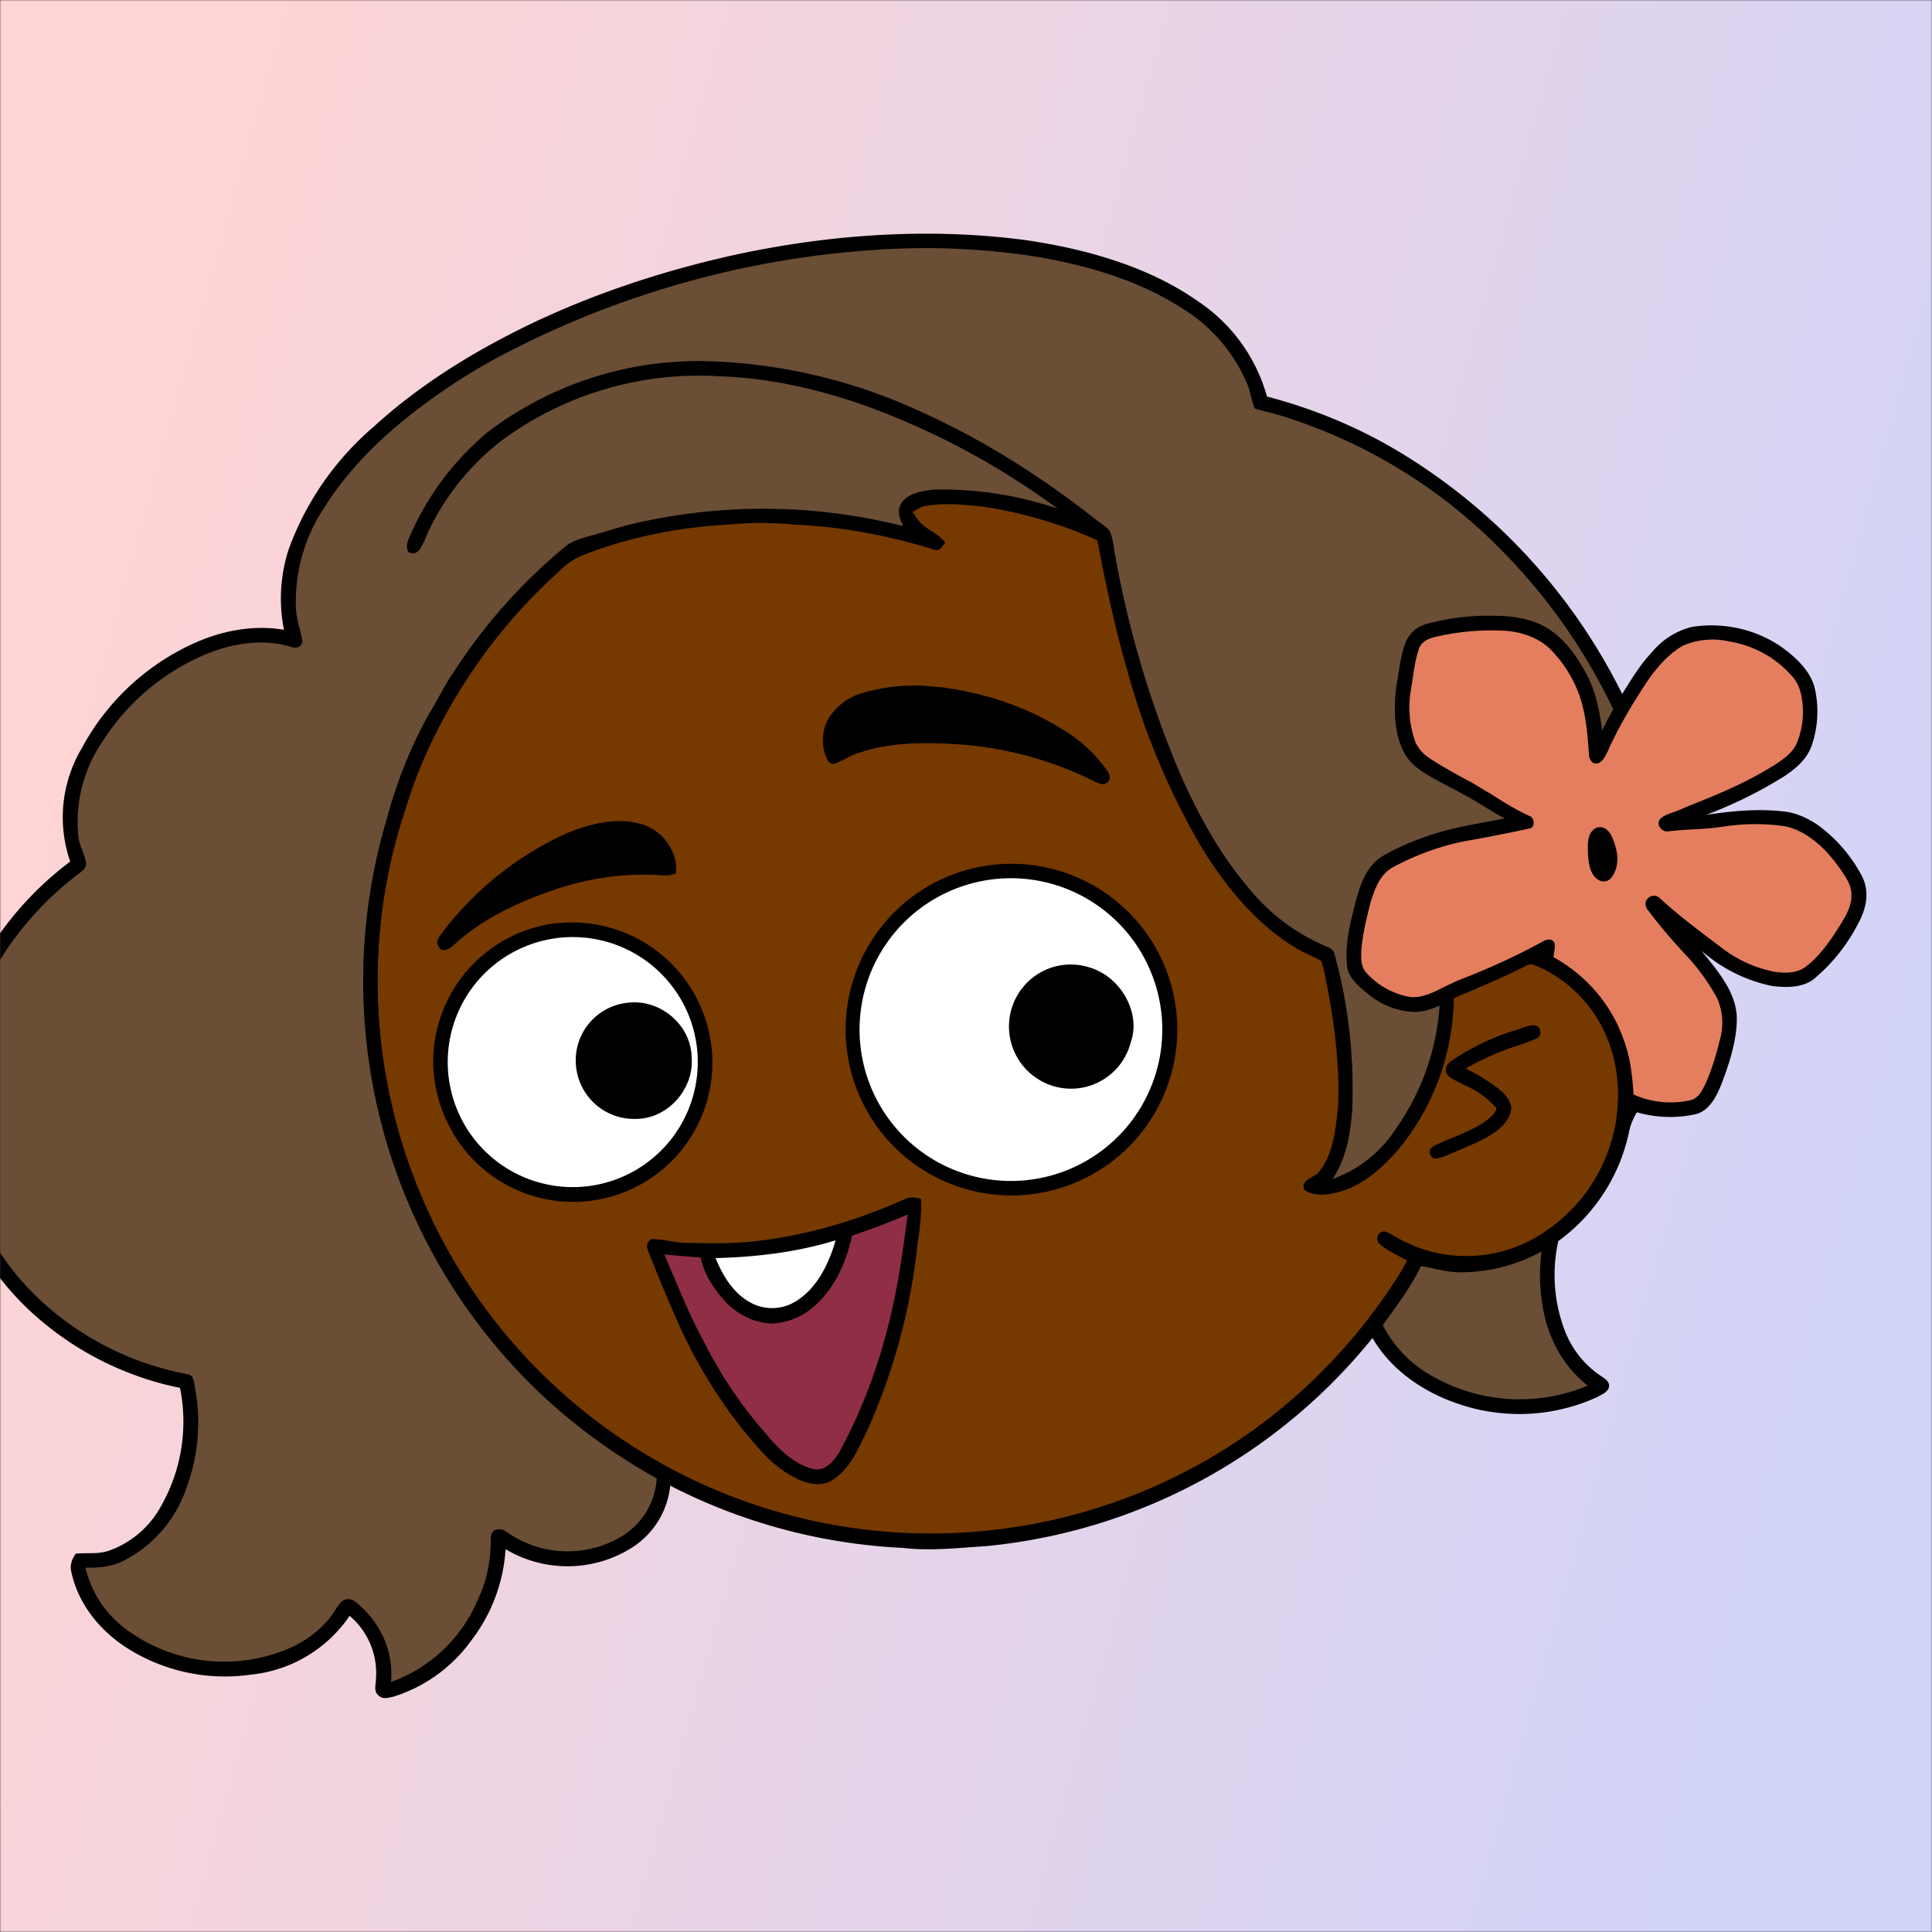 <svg xmlns="http://www.w3.org/2000/svg" viewBox="0 0 762 762" fill="none" shape-rendering="auto"><rect x="0" y="0" width="762" height="762" fill="#333333" stroke="none"/><mask id="viewboxMask"><rect width="762" height="762" rx="0" ry="0" x="0" y="0" fill="#fff" /></mask><g mask="url(#viewboxMask)"><rect fill="url(#backgroundLinear)" width="762" height="762" x="0" y="0" /><defs><linearGradient id="backgroundLinear" gradientTransform="rotate(15 0.5 0.5)"><stop stop-color="#ffd4d4"/><stop offset="1" stop-color="#d1d4f9"/></linearGradient></defs><path d="M396 164.8a224.8 224.8 0 0 1 104.8 42.4c6.2 4.9 12.5 9.4 18 15a225.4 225.4 0 0 1 71.8 149 58.5 58.5 0 0 1 50.9 42.2 71 71 0 0 1-27.6 76.5c-11 7.7-24.5 12-38 11.7-5 0-10-1.6-15-1.8-1.9 2.2-3.3 4.9-4.8 7.3A223.3 223.3 0 0 1 389 609.8c-11 .7-21.9 2-33 .7a223.7 223.7 0 0 1-178.8-342.3A223.4 223.4 0 0 1 352 163.5c14.6-1.4 29.4-.3 44 1.3Z" fill="#000"/><path fill-rule="evenodd" clip-rule="evenodd" d="M498.8 213.2A216 216 0 0 0 363 169c-13-.2-26.2 1.6-39 4a218 218 0 0 0-113.6 365.5 218.5 218.5 0 0 0 260.4 40.2c35-18.8 64.2-47.3 84.4-81.5l-3-1.6c-2.8-1.4-5.7-3-8-5-2.2-2-.3-5.8 2.7-4.7 1.5.7 3 1.6 4.4 2.4a55 55 0 0 0 59.6-3.6 64.5 64.5 0 0 0 25-69.8 53.1 53.1 0 0 0-24-31 52.6 52.6 0 0 0-47-2.8c-1.6.8-3.4 1.5-5 1.3-2.5-.2-2.8-4.2-.6-5.2 8-4 16.5-5.6 25.4-6.4a217 217 0 0 0-72-146.4c-4.4-4-8.7-8.1-13.9-11.3Zm107.6 196.2c2-1.2 1.3-5.1-1.4-5-2 0-4.2.8-6.2 1.6l-1.4.4a95.1 95.1 0 0 0-25.5 12.4c-2.2 2-2.2 4.4.1 6.2a92 92 0 0 0 5.2 2.8 36 36 0 0 1 13 9.2c-.2 1.9-2 3.4-3.4 4.5l-.2.2c-3.9 3-8.8 5-13.6 7-2.5 1-4.9 2-7.1 3.1-1.7.8-2.6 2.2-1.6 3.9 1 2 3.2 1.1 5 .5l.6-.2 5.4-2.3c5.4-2.3 11-4.5 15.4-8 2.7-2.1 5.1-5.1 5.4-8.7-.5-3.4-2.7-5.7-5.3-7.8a83 83 0 0 0-11.6-7.2l-1.1-.6c5.4-3 10.8-5.6 16.6-7.7l5-1.7a52 52 0 0 0 6.7-2.6Z" fill="#763900"/><g transform="translate(-161 -83)"><path d="M550.3 424.4a65.4 65.4 0 1 1 13 130 65.4 65.4 0 0 1-13-130Z" fill="#000"/><path d="M549.3 430.3a59.7 59.7 0 1 1 15.1 118.3 59.7 59.7 0 0 1-15.1-118.3Z" fill="#fff"/><path d="M381.2 447.1a55.3 55.3 0 0 1 60 45.9A54.9 54.9 0 0 1 341 532a57 57 0 0 1-9.1-28 55.1 55.1 0 0 1 49.4-57Z" fill="#000"/><path d="M376.5 453.7a49.3 49.3 0 1 1 20.8 96.4 49.3 49.3 0 0 1-20.8-96.4Z" fill="#fff"/><path d="M576.4 464.4a24.7 24.7 0 0 1 17.7 1.5c10 4.7 16.7 17.4 12.9 28.1a24.3 24.3 0 0 1-36.6 14.6 24.5 24.5 0 0 1 6-44.2ZM408.5 478.5c12.7-1.6 25 8.5 25.3 21.5 1 12.4-9.3 24.2-21.8 24.3a23 23 0 0 1-23.9-22.3 22.8 22.8 0 0 1 20.4-23.5Z" fill="#000"/></g><g transform="translate(-161 -83)"><path d="M531 353.9c17 2 34 7.4 48.6 16.5a57 57 0 0 1 18.3 16.9c.9 1.2 1.2 3.5-.2 4.3-1.2 1.2-2.9.5-4.2 0a143 143 0 0 0-54-15c-13.4-.9-28.2-1-41 3.8-3 1-5.6 3-8.5 3.8-1.4.3-2.5-1-3-2.2a18 18 0 0 1 .3-14.8 23 23 0 0 1 13.3-10.7A72.5 72.5 0 0 1 531 354ZM414 408c8.2 2.4 14.6 10.9 13.6 19.5-1.9.6-3.6 1-5.6.7a108 108 0 0 0-42.8 5.9c-14 4.7-28.5 11.6-39.4 21.8-1.4 1.3-4.3 3-5.6.7-1.7-2.3 0-4 1.4-6a128 128 0 0 1 49-39c8.8-3.6 20-6.5 29.4-3.5Z" fill="#000"/></g><g transform="translate(-161 -83)"><path d="M524.2 555.8c.5 6.9-.8 13.4-1.6 20.2-2.7 24.2-9.3 48-19.1 70.2-3.7 7.4-6.8 15.8-14 20.4-4.2 3-10.3 1.7-14.6-.6-9.4-4.6-15.1-12.2-21.7-20.1a199 199 0 0 1-26-44c-3.6-8.2-7-16.6-10.3-24.8-.9-2.1-1.2-4 1-5.4 4.8 0 9.4 1.5 14.1 1.5 9.3.2 18.7.4 28-.8 20-2.3 39.6-8.3 58-16.5 2.1-1 4-.6 6.2-.1Z" fill="#000"/><path d="M519 562c-2 15.1-4 30.2-8 45a209.4 209.4 0 0 1-19.1 49c-2.2 3.4-5.3 7.3-10 6.4-7.3-1.5-14-8-18.6-13.7a169 169 0 0 1-24.6-36.4c-6.1-11-10.6-22.9-15.7-34.5l14.4 1.2c1.1 6 4.6 11.5 8.5 16 5 6 12.2 9.9 20 10 6.3-.4 12.2-3 16.8-7.3 8-7.4 12-17 14.4-27.4A265 265 0 0 0 519 562Z" fill="#8F2E45"/><path d="M490.6 572.1c-2.5 8.8-7 18.4-14.9 23.6a17.7 17.7 0 0 1-18.6 1.1c-7-3.8-10.9-10.5-13.9-17.6 16.1-.4 32-2.3 47.4-7Z" fill="#fff"/></g><g transform="translate(-161 -83)"></g><g transform="translate(-161 -83)"></g><g transform="translate(-161 -83)"><path d="M565.5 177.7c23.4 3.4 48.3 10.3 67.8 24a66.4 66.4 0 0 1 27.4 37.7c19.2 5 37.7 12.8 54.6 23.3a231.4 231.4 0 0 1 85.5 94c3.6-5.7 6.9-11.3 11.6-16.3a30 30 0 0 1 15.7-10.1c12.2-2 24.8.7 35 7.5 5.7 4 11.8 9.5 13.6 16.4a41.3 41.3 0 0 1-1.2 23c-2 5.4-6 8.7-10.5 11.8a173.6 173.6 0 0 1-31.1 15.4c9.8-1.5 20.2-2.5 30.1-1.4 5 .4 9.6 2.5 13.7 5.2a59 59 0 0 1 17.7 20.4c3.2 6.5 1.6 13-1.7 19a69.9 69.9 0 0 1-17.5 21.7c-4.6 3.4-10.8 3.2-16.2 2.6a60.6 60.6 0 0 1-28-14c6 7.5 13.6 16 14 26.1.2 8.8-2.8 18-5.9 26.2-2 5-4.8 11-10.5 12.3a47.5 47.5 0 0 1-23-.8 25.4 25.4 0 0 0-3.2 8 71.6 71.6 0 0 1-27.8 42.8 61.9 61.9 0 0 0 2.3 34.6 37.6 37.6 0 0 0 13.8 18.1c1.3 1 3.5 2 3.9 3.8.4 2.8-2.7 3.9-4.6 5a74 74 0 0 1-54.8 2.7c-15-5-29.3-15.2-35.9-30-.8-2 .3-3.3 1.5-4.9a113 113 0 0 0 14.2-21.7c-3.7-2-8.2-3.9-11.3-7-1.3-2.1.7-5 3.2-4 4 2 7.5 4.6 11.7 6.3 15.8 6 33.7 4 48-4.7a65.5 65.5 0 0 0 31-46.7c1.2-9.8.8-19.6-2.7-29a52.9 52.9 0 0 0-26-29.8c-2.3-1-4.6-2.8-7-1.3-9.3 4.8-18.9 8.7-28.5 12.8a96 96 0 0 1-20.1 57.5c-6.8 8.4-15.8 17-26.8 19.3-3.7.9-9 1.2-12.1-1.3-1.5-4 3.9-4.6 5.8-7 5.6-6.6 6.6-17 7.5-25.2.9-17.3-1.6-34.9-5-51.8-.5-2-.8-4.3-1.7-6.3-3.4-1.9-7.2-3.2-10.5-5.4-15-9.1-27.1-23.9-36.3-38.8a287.3 287.3 0 0 1-29.4-69.6c-5-17.2-8.7-34.6-12-52a172 172 0 0 0-45.3-13.3c-7.3-.8-15-1.5-22.3-.3-2 .3-3.5 1.4-5.3 2.4 1 1.4 1.9 2.9 3 4.1 3 3.2 7.2 4.4 9.9 8-1.5 1.8-1.9 3.5-4.6 2.7-17.8-5.5-36.4-9-55-9.8-8.6-.8-17.1-.9-25.7 0-19.6 1-39.2 4.9-57.5 12a28.6 28.6 0 0 0-9.6 6.5 216.5 216.5 0 0 0-39.9 48 183.1 183.1 0 0 0-20 44 214.8 214.8 0 0 0-9.6 98.6 218.1 218.1 0 0 0 106 159.1c2.4 1.6 5.5 2.7 7.5 4.8a32.9 32.9 0 0 1-15 30.4 47.6 47.6 0 0 1-50 .7 65.8 65.8 0 0 1-13.5 36 59.6 59.6 0 0 1-30.8 22.2c-2 .4-4.1 1.2-5.8-.5-2.1-1.7-1-4.4-1-6.7a29.6 29.6 0 0 0-10.4-24.7 53.6 53.6 0 0 1-39 23.2 72 72 0 0 1-50.6-11.7c-10-7-17.7-17-20.2-29-.6-2.5.3-5 1.8-7 4.4-.5 8.4.3 12.8-1.1a37.8 37.8 0 0 0 21-18 67.3 67.3 0 0 0 7.3-46.3 123 123 0 0 1-59.1-30.3 109.4 109.4 0 0 1-30-112.1c7.7-26 24.2-49 45.8-65.2a53.3 53.3 0 0 1 4.5-44.6 94.5 94.5 0 0 1 45-41.8c11-4.8 23-7 34.8-5a63.2 63.2 0 0 1 1.8-31.6 115.4 115.4 0 0 1 33.6-48.5c19-17.4 41.6-31 65-42 25-11.6 51.4-20.1 78.4-26 37-7.9 76-10.6 113.7-5.6Z" fill="#000"/><path fill-rule="evenodd" clip-rule="evenodd" d="M772.2 338.8c-4.5-4.3-11-6.5-17.2-7a96.3 96.3 0 0 0-25.6 1.9c-3.4.7-7.2 1.4-8.7 5-1.4 4-2 8.3-2.6 12.5l-.6 3.8a40.5 40.5 0 0 0 1.5 20c1.2 3.3 3.6 5.7 6.5 7.5 4 2.6 8.3 5 12.5 7.3l3.4 1.8 8 4.8c4.7 3 9.5 6 14.8 8.4 2.2.8 2.4 4.9-.2 5-7.2 1.6-14.3 3-21.5 4.3l-4 .7a103 103 0 0 0-28.4 10.4c-5 3-6.8 8.3-8.5 13.6-1.6 6.2-3.2 12.7-3.7 19.2-.1 3.2-.2 6.4 2.2 8.9a30.3 30.3 0 0 0 16.9 9.3c4.6.6 9.2-1.7 13.5-3.9l5.3-2.5c11.7-4.5 23.3-9.7 34.3-15.8 1.5-.6 3.3-.8 4 1 .3 1.3 0 2.7-.2 4l-.2 1.5c12.6 7 22.3 18 27.3 31.5 2.9 7.3 3.8 15 4.3 22.7a35.9 35.9 0 0 0 21.7 2.4c3.7-.6 5.1-3.5 6.6-6.5 2.5-5.6 4.3-11.5 5.7-17.4a24 24 0 0 0-1.1-16.6 83 83 0 0 0-13-17.7c-5-5.4-9.8-11-14.2-16.9-1-1.1-1.5-3.2-.3-4.4a3.3 3.3 0 0 1 5-.3c7.5 6.9 15.7 13 23.8 19.1a49.6 49.6 0 0 0 21.5 9.9c4.1.6 8.7.6 12.2-2 5.8-4.4 10.2-11 14-17.1 2-3.3 4.2-7.2 4-11.2.2-3.7-2.4-7.4-4.5-10.4l-.5-.7c-5.1-7.2-12.7-14.5-21.7-16.1a83.4 83.4 0 0 0-23 .1c-4.2.7-8.5 1-12.7 1.2-3.3.2-6.6.4-9.8.8-2.6.4-5.1-2.8-3.1-5 1.2-1.2 3-1.8 4.7-2.4l2.2-.8 4.7-2c11.3-4.5 22.2-9 32.6-15.5h.1c3.5-2.3 7.6-5 9.3-8.7a32 32 0 0 0 2.4-16.3c-.4-3.5-1.2-6.9-3.4-9.7A41.7 41.7 0 0 0 843 336a29.3 29.3 0 0 0-18.3 1.7c-6 3.4-11 9.5-14.8 15.2-5.5 8.5-10.6 17-14.7 26.2l-.3.6c-.8 1.7-2 4-3.9 4.4-2 .4-3.3-1.7-3.3-3.5-.7-10-1.4-19.3-5.9-28.4a49.3 49.3 0 0 0-9.6-13.4Zm24.3 73.7c-1.4-2.5-3.1-3.8-6-3-3.4 2-3.3 5.8-3.2 9.2v1.2c.3 3.3.6 7.2 3.3 9.5 2 1.9 4.7 1.6 6.2-.6 3.5-5 2.1-11.2-.3-16.3Z" fill="#E57E5E"/><path d="M507 181.5c20.9-1.4 41.8-.5 62.5 2.7 20 3.4 40 9.1 57.1 20a64.2 64.2 0 0 1 26.5 30.7c1.2 3 1.5 6.3 2.8 9.2 3 1 6.1 1.6 9.2 2.5a207.2 207.2 0 0 1 85.5 50.8c19.2 18.8 35.1 41 46.7 65.4-1.6 2.7-3 5.5-4.4 8.3-1-7.4-2.3-14.6-5.7-21.3-3.5-6.7-8-13.5-14.2-17.9-6.1-4.5-14.5-6-22-6a92 92 0 0 0-27.7 3.3c-4 1.2-6.8 4-8.2 8-1.9 5.2-2.3 11-3.4 16.6-1 8.2-1 17.4 2.6 25 1.7 3.8 4.7 6.6 8.1 8.8 7 4.4 14.8 7.8 21.9 12.2 3.3 2 6.7 4.2 10.2 6-11 2.2-21.7 3.6-32.3 7.6a91.8 91.8 0 0 0-16.3 7.5c-5.8 3.8-8.2 10.5-10 16.9-2.3 9-4.7 17.7-3.5 27 .9 4.1 4.2 7 7.3 9.5a30.8 30.8 0 0 0 18.3 7.8c3.9.2 7.2-1 10.8-2.4A95.8 95.8 0 0 1 711 529a49.4 49.4 0 0 1-24.4 19c5.3-8 7-17.5 7.7-27a200.5 200.5 0 0 0-6.9-61.5c-.5-2.4-2.3-2.7-4.2-3.6a78.8 78.8 0 0 1-30-23c-11-13-19-27.6-26-43a400.7 400.7 0 0 1-26.4-88c-.6-3-.8-6.7-2.2-9.6-1.4-1.6-3.2-2.8-4.9-4-21.5-17-44.9-31.9-69.9-43.1a215.2 215.2 0 0 0-79.8-19.6 137.4 137.4 0 0 0-90.6 27.8A110.8 110.8 0 0 0 322 296c-.6 1.6-.8 3.3.2 4.8 1.7.7 2.7.6 4-.7 1.8-2.3 2.7-5.3 4-8a99 99 0 0 1 28.6-35.3 130.8 130.8 0 0 1 85.7-25.4c19.5.6 39.1 5 57.5 11.5a299.3 299.3 0 0 1 76.1 40.7 142.2 142.2 0 0 0-49.1-7.5c-4.1.5-10.2 1.5-12.5 5.4-1.9 3-.6 6 .7 9a225.7 225.7 0 0 0-105.7-1.1c-6.3 1.4-12.4 3.6-18.7 5.2-3 1-6 1.7-8.5 3.7a215 215 0 0 0-44.7 50.3c-3.5 5-6 10.6-9.3 15.8-7.3 13-12.8 27-16.7 41.4a224.4 224.4 0 0 0 58.1 224.5c14.4 14 30.7 26 48.3 35.8-.5 9.6-5.8 18-14 23a41.6 41.6 0 0 1-45.2-1.9c-2.4-1.8-6-1.4-6.2 2 0 8.5-1.3 16.7-5 24.4a58.6 58.6 0 0 1-34.4 32.8c1.2-12.3-4.4-24-14-31.6a4.2 4.2 0 0 0-6 .4c-1.6 2-2.8 4.4-4.5 6.4a43 43 0 0 1-14.9 11.2 65 65 0 0 1-64.1-6.5 42.2 42.2 0 0 1-17-25c5.2.1 10.3-.3 15-2.7a50.2 50.2 0 0 0 24.7-28.4c4.7-12.4 6-26.2 3.6-39.2-.5-2.1-.2-5.5-3-6a116.6 116.6 0 0 1-60.1-31.1 103.2 103.2 0 0 1-29.2-55.1A106.7 106.7 0 0 1 151 482c7.8-21 22-39.6 39.6-53.3 1.8-1.6 4.8-2.8 4.3-5.7-.7-3.4-2.6-6.5-3-10a56.6 56.6 0 0 1 9.9-38.1 89 89 0 0 1 41-34.1c10.4-4.2 22.3-6 33.2-2.6 2.2.6 3.7.1 4.3-2.2-.8-4.7-2.6-9-2.6-14a67 67 0 0 1 11.3-39c7.5-11.8 17.1-22.3 27.7-31.3a236 236 0 0 1 39.8-27.3A369 369 0 0 1 507 181.5ZM769 576.6a73 73 0 0 0 1.1 25c2.5 11 8.2 20.9 17.1 27.9a69.4 69.4 0 0 1-60.5-3.3 48.3 48.3 0 0 1-20.3-20.5c5.3-7.6 11-14.8 15-23.3 5.3.7 10.2 2.5 15.6 2.4 11.1 0 22.2-2.8 32-8.2Z" fill="#6a4e35"/></g><g transform="translate(-161 -83)"></g></g></svg>
